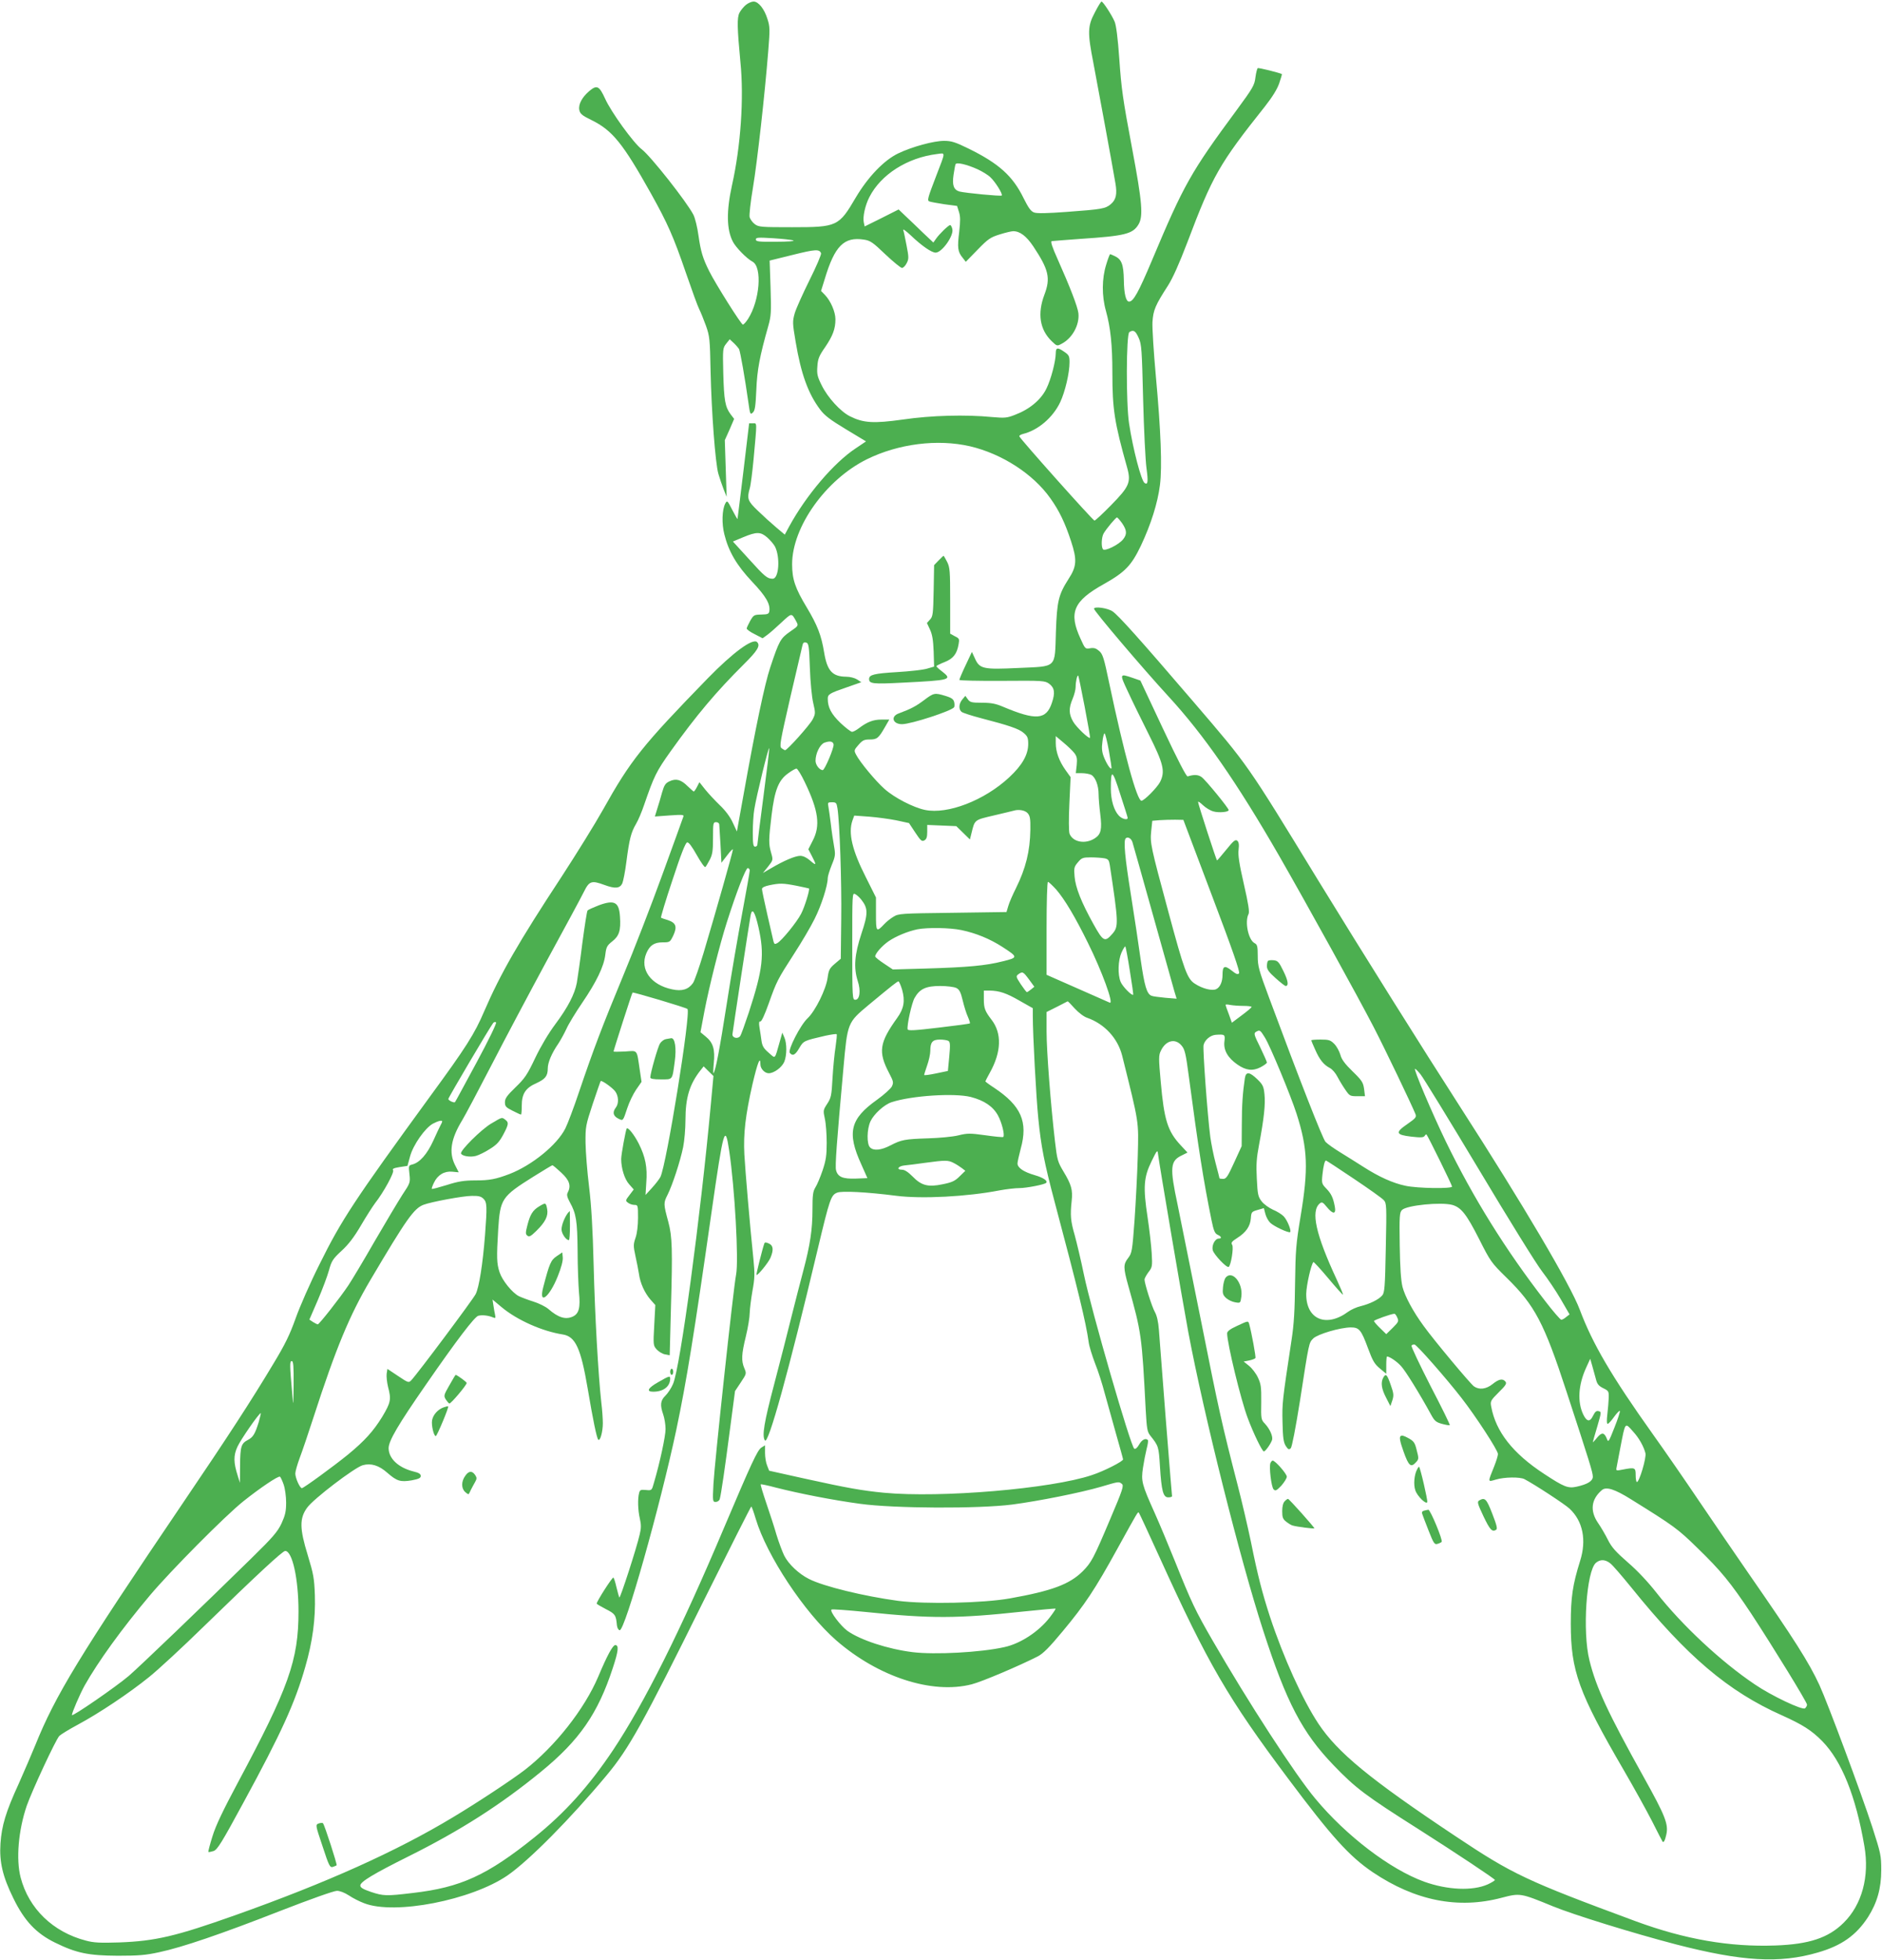 <?xml version="1.0" standalone="no"?>
<!DOCTYPE svg PUBLIC "-//W3C//DTD SVG 20010904//EN"
 "http://www.w3.org/TR/2001/REC-SVG-20010904/DTD/svg10.dtd">
<svg version="1.0" xmlns="http://www.w3.org/2000/svg"
 width="1230pt" height="1280pt" viewBox="0 0 1230 1280"
 preserveAspectRatio="xMidYMid meet">
<g transform="translate(0,1280) scale(0.1,-0.1)"
fill="#4caf50" stroke="none">
<path d="M4876 12769 c-14 -11 -34 -35 -43 -52 -17 -33 -15 -99 6 -322 24
-237 2 -551 -55 -805 -37 -168 -36 -289 6 -369 19 -37 90 -110 128 -130 65
-35 48 -254 -29 -374 -13 -20 -28 -37 -34 -37 -11 0 -178 265 -220 349 -42 84
-55 128 -70 232 -7 53 -22 114 -33 136 -44 85 -279 383 -338 428 -53 40 -200
243 -239 330 -39 85 -54 92 -104 50 -47 -40 -72 -87 -65 -123 5 -25 17 -36 81
-67 136 -67 205 -153 388 -480 108 -194 146 -279 227 -515 39 -113 78 -221 88
-240 10 -19 29 -68 44 -108 24 -68 26 -87 30 -295 6 -268 31 -603 51 -672 8
-27 23 -72 34 -100 l20 -50 -6 185 -6 185 31 69 30 70 -23 30 c-36 49 -43 90
-48 267 -4 161 -3 166 19 194 l23 29 26 -24 c15 -14 30 -32 35 -40 8 -15 39
-192 61 -348 11 -78 12 -82 29 -67 14 13 18 39 23 148 5 130 22 220 78 417 19
68 20 91 15 251 l-6 177 150 37 c149 37 175 39 186 11 3 -8 -31 -87 -75 -175
-44 -89 -88 -186 -97 -217 -15 -54 -15 -63 6 -187 35 -208 81 -337 160 -442
29 -39 66 -67 169 -129 l131 -79 -67 -45 c-144 -95 -325 -308 -436 -512 l-28
-52 -57 48 c-31 26 -85 75 -119 108 -67 64 -72 79 -53 146 6 19 17 105 25 190
23 254 24 235 -5 235 l-24 0 -37 -310 c-21 -170 -38 -312 -39 -315 0 -3 -16
24 -34 59 -32 63 -34 64 -46 42 -21 -40 -24 -131 -6 -201 28 -113 81 -203 182
-310 90 -95 119 -145 112 -192 -3 -18 -10 -21 -53 -22 -47 -1 -50 -3 -72 -41
-12 -22 -23 -45 -23 -50 0 -6 23 -23 52 -37 l52 -27 29 21 c17 12 59 49 94 82
69 64 66 64 98 5 14 -26 13 -27 -42 -65 -62 -43 -71 -59 -129 -233 -36 -107
-97 -397 -175 -834 l-43 -238 -27 58 c-16 36 -48 79 -84 113 -31 30 -75 77
-96 103 l-38 48 -16 -31 c-8 -16 -18 -30 -21 -30 -2 0 -20 16 -40 35 -43 43
-76 52 -118 32 -27 -12 -35 -25 -49 -73 -9 -33 -23 -81 -32 -108 l-15 -49 96
7 c90 6 96 5 89 -11 -3 -10 -65 -180 -137 -378 -72 -198 -187 -495 -256 -660
-136 -328 -192 -475 -287 -755 -34 -102 -75 -210 -90 -240 -54 -108 -218 -241
-365 -298 -90 -34 -130 -42 -225 -42 -71 0 -110 -6 -185 -30 -52 -16 -96 -28
-98 -25 -2 2 4 20 14 40 24 51 68 77 120 72 l42 -4 -24 47 c-42 83 -27 172 46
292 18 29 105 193 193 363 88 171 253 481 366 690 114 209 221 407 237 440 35
71 50 76 134 45 70 -26 101 -23 117 10 6 14 19 78 27 143 19 146 30 190 63
246 14 23 38 80 53 125 65 188 79 217 173 349 168 235 297 388 477 567 91 90
111 123 88 146 -28 28 -159 -69 -323 -237 -428 -440 -502 -532 -685 -859 -51
-91 -172 -286 -269 -435 -284 -432 -400 -634 -506 -879 -64 -150 -118 -235
-357 -561 -492 -675 -576 -802 -719 -1091 -61 -121 -131 -281 -157 -355 -38
-106 -68 -169 -147 -299 -140 -234 -300 -480 -585 -900 -687 -1014 -838 -1263
-970 -1590 -21 -52 -70 -165 -108 -251 -84 -183 -111 -273 -119 -390 -8 -120
14 -215 84 -357 72 -148 149 -230 274 -291 139 -68 217 -84 409 -85 136 0 184
4 270 23 151 32 406 119 792 270 193 75 350 131 370 131 20 0 50 -12 78 -30
25 -17 70 -40 100 -51 200 -78 700 20 936 181 142 98 414 373 649 655 146 175
236 337 633 1138 169 339 309 617 312 617 3 0 16 -36 29 -80 72 -241 319 -613
526 -794 275 -239 627 -354 886 -287 67 17 311 121 431 182 35 18 76 59 163
164 145 174 211 273 358 540 137 248 133 241 140 235 3 -3 64 -135 137 -295
314 -691 447 -920 838 -1441 286 -382 400 -508 553 -612 278 -187 559 -243
844 -167 120 31 122 31 334 -56 134 -55 525 -176 805 -249 430 -111 676 -126
926 -53 156 45 251 112 329 232 59 93 86 187 86 306 0 95 -3 109 -58 280 -73
224 -291 809 -346 929 -69 149 -164 298 -461 726 -86 124 -232 338 -325 475
-93 138 -228 333 -301 435 -273 383 -396 594 -479 815 -60 161 -370 686 -785
1330 -241 374 -639 1009 -925 1475 -472 772 -453 744 -814 1165 -361 421 -492
566 -530 592 -32 22 -121 34 -121 17 0 -15 317 -388 488 -574 229 -249 446
-561 722 -1040 177 -308 514 -918 617 -1117 81 -157 247 -504 274 -570 7 -20
1 -27 -52 -64 -82 -56 -78 -71 25 -83 62 -7 80 -6 87 5 4 7 10 11 12 9 10 -11
167 -330 167 -340 0 -15 -225 -12 -304 5 -82 17 -173 58 -276 124 -41 26 -109
69 -150 94 -41 25 -85 56 -97 69 -19 21 -168 401 -369 942 -67 180 -74 205
-74 272 0 64 -3 75 -21 84 -41 22 -65 141 -39 190 7 13 -1 67 -31 197 -30 131
-39 190 -34 224 4 34 1 50 -9 58 -12 10 -25 -1 -71 -58 -32 -39 -59 -71 -61
-71 -4 0 -124 369 -124 382 0 6 14 -4 32 -21 18 -17 49 -36 69 -41 36 -10 99
-4 99 9 0 13 -150 196 -176 215 -23 17 -50 18 -92 5 -8 -3 -64 105 -161 311
l-148 315 -49 17 c-88 30 -88 29 -33 -88 27 -59 88 -183 135 -277 99 -197 110
-245 76 -314 -19 -37 -104 -123 -122 -123 -29 0 -113 306 -211 770 -34 163
-42 188 -65 208 -21 18 -34 22 -59 18 -31 -6 -33 -5 -63 62 -79 171 -47 246
152 357 139 78 180 121 242 250 67 142 110 280 125 397 15 121 6 353 -27 713
-14 154 -24 312 -22 351 5 79 19 111 101 238 32 50 73 142 127 283 165 436
208 512 508 889 47 60 79 111 92 149 11 32 19 59 18 61 -9 7 -152 43 -158 39
-4 -3 -11 -30 -15 -60 -6 -51 -16 -69 -122 -213 -300 -406 -346 -487 -554
-982 -89 -211 -122 -270 -150 -270 -20 0 -33 51 -34 140 -2 105 -15 137 -61
158 -14 7 -27 12 -29 12 -2 0 -14 -30 -25 -67 -29 -92 -30 -205 -2 -304 30
-109 42 -221 42 -404 0 -237 13 -323 97 -621 26 -94 13 -123 -106 -244 -54
-55 -102 -100 -108 -100 -10 0 -485 532 -491 550 -2 5 9 12 25 16 97 24 194
106 242 207 32 68 61 191 61 261 0 41 -4 48 -37 70 -42 29 -53 26 -53 -12 -1
-54 -31 -169 -61 -230 -36 -74 -111 -136 -207 -172 -51 -20 -66 -21 -147 -14
-174 17 -398 11 -583 -16 -193 -27 -259 -23 -347 21 -62 31 -146 123 -185 203
-28 56 -32 73 -28 123 3 49 11 69 51 126 50 74 67 119 67 182 0 48 -31 119
-67 157 l-27 28 24 77 c65 217 126 278 256 258 41 -6 58 -17 140 -96 52 -49
101 -89 109 -89 8 0 22 14 30 30 15 28 15 39 0 116 -9 46 -18 92 -22 102 -3 9
18 -6 48 -34 72 -69 137 -114 164 -114 41 0 120 111 109 154 -3 14 -10 26 -14
26 -11 0 -72 -59 -93 -90 l-17 -24 -68 64 c-37 36 -88 85 -113 108 l-46 44
-111 -56 -111 -55 -6 28 c-7 35 9 110 37 164 75 147 247 257 442 281 57 7 57
20 -4 -139 -58 -151 -62 -165 -45 -171 8 -3 51 -11 97 -18 l83 -11 12 -38 c10
-30 10 -59 2 -131 -13 -103 -10 -130 22 -169 l21 -27 77 79 c69 71 84 81 145
100 38 12 77 21 88 21 44 0 86 -32 131 -99 101 -152 114 -207 73 -315 -47
-124 -31 -229 48 -305 33 -32 35 -32 63 -17 71 36 119 124 111 200 -5 43 -55
172 -137 356 -33 73 -46 112 -38 115 7 1 93 8 191 15 287 19 339 32 376 93 33
53 25 146 -41 497 -61 324 -70 388 -84 588 -9 129 -20 216 -30 240 -17 41 -76
132 -86 132 -4 0 -24 -33 -44 -72 -47 -88 -48 -131 -10 -325 26 -135 130 -700
145 -791 12 -70 4 -107 -31 -136 -35 -29 -56 -33 -288 -50 -122 -9 -193 -11
-212 -4 -21 7 -37 29 -69 93 -71 146 -163 228 -361 325 -86 42 -111 50 -159
50 -68 0 -208 -38 -300 -82 -92 -44 -197 -153 -277 -288 -111 -189 -121 -194
-416 -194 -202 0 -219 1 -244 20 -15 11 -30 32 -34 46 -3 14 6 99 22 193 28
168 77 605 100 893 11 138 11 158 -5 207 -20 66 -59 115 -91 115 -12 0 -34 -9
-49 -21z m1514 -1075 c30 -14 68 -37 83 -52 33 -31 82 -110 74 -119 -7 -6
-235 16 -276 26 -38 11 -49 41 -39 109 5 31 10 62 13 69 5 15 72 0 145 -33z
m-1205 -465 c12 -4 -36 -8 -112 -8 -114 -1 -133 1 -133 15 0 13 14 14 113 8
61 -4 121 -10 132 -15z m2257 -636 c19 -42 21 -75 29 -402 5 -196 15 -398 22
-449 12 -88 9 -111 -12 -97 -22 13 -77 224 -102 390 -20 130 -19 583 2 596 27
17 40 9 61 -38z m-1102 -708 c208 -49 412 -180 525 -340 58 -81 96 -161 135
-280 40 -121 37 -165 -16 -246 -66 -104 -76 -144 -83 -346 -8 -242 11 -224
-247 -236 -230 -11 -252 -6 -283 64 l-19 41 -41 -87 c-23 -48 -41 -91 -41 -96
0 -4 126 -7 279 -6 270 2 280 1 308 -19 35 -26 40 -59 18 -124 -37 -112 -104
-117 -320 -26 -47 20 -77 26 -137 26 -68 0 -79 3 -93 23 l-16 22 -20 -24 c-23
-28 -25 -64 -4 -81 8 -6 65 -25 127 -41 181 -47 247 -69 278 -96 25 -21 30
-32 30 -72 0 -70 -39 -139 -124 -218 -162 -151 -403 -244 -551 -213 -76 16
-199 79 -264 137 -57 50 -161 175 -186 224 -14 27 -14 30 16 64 26 30 37 35
73 35 48 0 58 8 101 83 l27 47 -52 0 c-52 0 -92 -15 -146 -56 -17 -13 -37 -24
-45 -24 -8 0 -42 26 -76 58 -60 58 -83 101 -83 158 0 29 11 36 122 74 l97 34
-27 18 c-16 10 -46 18 -72 18 -90 1 -124 38 -144 160 -18 110 -44 177 -113
292 -76 126 -96 184 -96 283 0 243 220 552 488 685 207 102 462 134 675 85z
m994 -503 c31 -46 33 -71 6 -105 -28 -35 -121 -81 -132 -64 -12 18 -9 79 5
103 18 31 79 104 87 104 4 0 19 -17 34 -38z m-2319 -93 c20 -18 42 -44 50 -59
35 -69 26 -210 -15 -210 -35 0 -51 13 -155 128 l-105 115 67 28 c89 37 114 36
158 -2z m278 -852 c3 -91 13 -192 22 -229 15 -65 15 -70 -4 -107 -19 -37 -166
-201 -180 -201 -3 0 -13 6 -23 13 -15 12 -10 39 57 332 41 176 77 330 80 342
3 15 11 20 23 16 17 -4 20 -20 25 -166z m1796 -253 c21 -110 37 -201 35 -203
-7 -9 -89 69 -110 105 -29 50 -30 88 -4 149 11 26 20 61 20 78 0 35 10 80 17
74 2 -2 21 -94 42 -203z m158 -286 c11 -62 19 -115 17 -117 -7 -8 -33 32 -50
76 -12 31 -15 57 -9 98 3 30 10 55 14 55 4 0 17 -51 28 -112z m-226 -16 c17
-22 20 -36 16 -79 l-6 -53 40 0 c22 0 49 -5 61 -11 27 -15 48 -69 48 -126 0
-25 5 -85 11 -132 12 -97 5 -130 -35 -156 -62 -41 -145 -26 -166 30 -5 14 -6
95 -1 196 l8 173 -33 46 c-42 59 -64 119 -64 177 l0 45 50 -42 c28 -23 60 -54
71 -68z m-1573 56 c4 -21 -58 -168 -71 -168 -21 0 -47 34 -47 61 0 48 29 107
58 118 36 13 56 9 60 -11z m-458 -337 c-22 -166 -40 -309 -40 -317 0 -8 -7
-14 -15 -14 -12 0 -15 17 -15 93 0 50 4 119 10 152 13 83 93 410 97 398 2 -5
-15 -146 -37 -312z m269 92 c91 -188 104 -287 52 -385 l-28 -55 23 -44 c32
-61 30 -66 -11 -30 -23 20 -46 31 -65 31 -32 0 -106 -31 -189 -80 l-55 -32 34
42 c33 42 33 43 20 89 -17 58 -17 85 3 249 20 162 45 226 108 271 23 17 48 31
54 31 7 0 31 -39 54 -87z m2111 -235 c0 -17 -38 -7 -58 15 -32 34 -52 102 -52
176 0 131 10 126 61 -35 27 -82 49 -152 49 -156z m-1897 65 c15 -94 28 -482
25 -722 l-3 -263 -39 -33 c-34 -29 -40 -40 -47 -91 -10 -75 -80 -217 -131
-265 -47 -44 -131 -208 -116 -226 18 -23 36 -14 62 32 28 47 28 47 170 80 38
8 71 13 74 10 3 -2 -1 -40 -7 -82 -7 -43 -16 -135 -20 -205 -6 -115 -10 -130
-35 -168 -26 -40 -27 -43 -15 -98 7 -31 12 -102 12 -157 0 -82 -5 -114 -27
-180 -15 -44 -36 -94 -47 -111 -16 -26 -19 -50 -19 -145 0 -128 -15 -230 -60
-399 -17 -63 -51 -196 -76 -295 -24 -99 -76 -299 -114 -445 -66 -250 -81 -338
-61 -368 21 -34 154 444 345 1248 79 331 87 354 127 370 29 13 197 4 384 -20
169 -22 467 -6 678 35 43 8 102 15 131 15 43 0 163 23 173 34 13 13 -18 34
-73 50 -73 21 -114 48 -114 77 0 10 10 54 21 96 49 176 3 281 -175 399 -31 20
-56 39 -56 41 0 2 13 27 29 56 76 136 80 258 11 347 -43 56 -50 75 -50 134 l0
56 38 0 c63 -1 109 -16 197 -67 l85 -48 0 -51 c0 -122 22 -532 36 -669 18
-183 39 -290 108 -550 149 -559 204 -785 221 -910 3 -27 23 -90 42 -140 20
-49 48 -137 63 -195 16 -58 49 -177 74 -265 25 -88 46 -163 46 -167 0 -13
-125 -77 -205 -103 -265 -89 -987 -150 -1357 -115 -144 14 -240 31 -517 92
l-234 52 -13 33 c-8 18 -14 55 -14 83 l0 50 -24 -15 c-26 -17 -65 -102 -245
-526 -281 -666 -520 -1143 -723 -1448 -157 -235 -316 -412 -513 -570 -311
-250 -484 -329 -797 -365 -174 -21 -192 -20 -274 7 -52 18 -69 28 -69 42 0 24
86 76 315 190 341 170 602 337 866 553 251 205 372 380 469 677 37 112 41 150
16 150 -16 0 -53 -68 -111 -206 -90 -212 -283 -457 -481 -610 -85 -65 -309
-213 -466 -307 -371 -224 -828 -429 -1425 -641 -389 -138 -521 -169 -758 -178
-127 -4 -167 -2 -219 12 -215 56 -373 209 -426 412 -31 119 -15 308 40 469 34
97 190 433 213 456 9 9 64 43 122 74 139 75 330 202 464 310 61 49 220 196
355 328 352 342 518 496 535 496 47 0 87 -183 87 -395 0 -319 -63 -496 -400
-1125 -92 -172 -141 -274 -162 -343 -17 -54 -29 -100 -27 -103 3 -2 18 1 34 6
25 9 53 54 196 318 245 450 336 649 403 884 48 165 68 315 63 468 -4 112 -9
139 -47 264 -53 172 -54 239 -4 308 40 57 312 264 364 278 54 15 106 -1 161
-50 62 -54 85 -61 158 -49 47 9 60 15 60 29 0 13 -13 21 -47 29 -100 25 -163
85 -163 153 1 48 61 151 243 413 202 292 319 445 343 451 26 7 67 2 97 -11 15
-6 17 -4 13 16 -3 13 -8 41 -11 62 l-6 39 61 -51 c100 -83 263 -156 398 -177
83 -13 118 -89 163 -353 35 -208 59 -323 69 -334 12 -13 30 51 30 107 0 28 -4
89 -10 136 -20 181 -42 570 -50 895 -6 239 -15 392 -30 515 -12 96 -22 225
-23 285 -1 106 1 115 47 255 27 80 50 147 52 149 6 7 74 -41 94 -66 23 -30 26
-80 5 -107 -23 -30 -18 -54 14 -71 34 -17 32 -20 61 68 12 37 38 91 57 119
l36 52 -12 80 c-20 135 -11 124 -97 118 -41 -2 -74 -2 -74 0 0 8 120 381 124
385 4 5 349 -98 359 -107 24 -22 -137 -1020 -177 -1098 -8 -15 -33 -47 -56
-72 l-41 -45 5 81 c8 100 -6 168 -49 254 -30 59 -70 109 -79 99 -6 -8 -36
-169 -36 -199 0 -61 22 -132 52 -165 l30 -34 -28 -37 c-27 -35 -27 -37 -9 -50
10 -8 29 -14 42 -14 22 0 23 -3 23 -83 0 -51 -6 -102 -16 -131 -15 -44 -15
-54 -1 -119 9 -40 19 -92 23 -117 8 -60 37 -124 75 -168 l32 -36 -7 -131 c-7
-129 -7 -133 16 -159 13 -14 37 -29 54 -32 l31 -6 8 304 c11 385 9 471 -17
567 -32 118 -32 124 -5 177 32 64 83 219 102 312 8 40 15 119 15 176 0 147 27
235 99 326 l20 25 32 -32 32 -31 -17 -184 c-68 -739 -200 -1719 -247 -1827
-11 -27 -34 -61 -50 -77 -33 -32 -36 -61 -14 -124 8 -23 15 -66 15 -94 0 -46
-37 -219 -76 -351 -14 -50 -14 -51 -53 -47 -33 3 -39 1 -44 -20 -10 -37 -8
-112 5 -167 9 -39 9 -63 -1 -103 -19 -86 -128 -421 -133 -412 -3 5 -11 35 -19
67 -7 32 -16 60 -20 63 -7 4 -109 -155 -109 -170 0 -3 27 -19 60 -36 61 -31
66 -39 72 -105 2 -17 9 -31 18 -33 34 -6 265 813 370 1308 68 323 116 622 230
1419 79 551 89 586 116 404 36 -240 63 -716 45 -808 -18 -91 -141 -1234 -148
-1367 -6 -115 -5 -118 15 -118 11 0 23 8 26 18 9 31 34 202 67 456 l33 250 38
57 c37 56 38 57 23 92 -21 50 -19 90 10 209 14 57 25 126 25 153 1 28 9 92 18
144 15 82 16 109 6 210 -22 209 -53 574 -59 681 -7 135 7 255 53 458 34 144
52 189 52 129 0 -27 28 -57 54 -57 35 0 86 38 102 75 17 42 18 120 0 160 l-13
30 -17 -60 c-34 -119 -26 -111 -72 -71 -33 28 -42 44 -47 78 -3 24 -9 62 -13
86 -5 31 -3 42 5 40 8 -2 29 44 55 117 52 146 57 156 166 325 48 74 109 177
134 228 44 87 86 218 86 267 0 12 12 50 26 85 24 58 25 68 15 124 -6 34 -16
99 -21 146 -6 47 -13 97 -16 113 -5 25 -3 27 24 27 26 0 30 -4 35 -37z m1243
-34 c16 -18 19 -36 18 -108 -2 -140 -30 -253 -94 -382 -21 -42 -44 -94 -50
-116 l-12 -40 -353 -5 c-337 -4 -353 -5 -386 -26 -19 -11 -46 -33 -59 -47 -53
-56 -55 -53 -55 65 l0 108 -67 134 c-89 175 -115 287 -87 368 l12 33 96 -7
c53 -4 133 -15 179 -24 l83 -18 41 -62 c35 -53 43 -60 59 -51 14 7 19 21 19
56 l0 45 95 -4 95 -4 44 -43 45 -44 11 44 c21 86 18 83 146 113 66 16 124 29
129 31 32 10 74 3 91 -16z m1205 -539 c135 -356 184 -498 177 -507 -8 -10 -19
-6 -50 19 -45 35 -58 29 -58 -29 0 -44 -15 -80 -40 -93 -26 -14 -91 2 -141 35
-50 32 -70 88 -172 466 -118 436 -121 452 -113 532 l7 66 47 4 c26 2 72 3 102
3 l54 -1 187 -495z m-3220 463 c1 -10 4 -70 8 -133 l6 -115 38 49 c20 27 37
44 37 37 0 -13 -112 -409 -192 -676 -28 -93 -59 -182 -69 -196 -30 -42 -72
-55 -136 -41 -140 29 -213 131 -169 235 22 52 51 72 107 72 47 0 48 1 70 46
26 57 17 82 -38 100 -21 6 -40 13 -43 15 -3 1 30 112 75 246 55 168 85 244 96
246 10 2 31 -26 63 -83 27 -48 52 -83 56 -78 5 4 17 26 29 48 17 33 21 57 21
142 0 96 1 103 20 103 12 0 21 -7 21 -17z m2700 -113 c4 -14 65 -227 134 -475
69 -247 133 -472 140 -499 l15 -49 -74 6 c-40 4 -81 9 -90 13 -31 12 -46 63
-71 236 -13 95 -42 287 -64 425 -39 242 -49 351 -34 367 13 13 36 1 44 -24z
m-183 -106 c25 -5 30 -12 35 -43 57 -376 58 -402 19 -448 -51 -59 -61 -55
-126 62 -79 142 -117 238 -123 310 -5 55 -3 64 22 93 24 29 32 32 85 32 31 0
71 -3 88 -6z m-2318 -80 c0 -8 -22 -133 -49 -277 -27 -144 -73 -410 -101 -592
-47 -301 -74 -442 -87 -455 -2 -3 -2 27 2 66 9 89 -4 134 -52 173 l-35 29 26
138 c31 161 100 435 146 579 64 201 124 355 137 355 7 0 13 -7 13 -16z m2003
-124 c55 -64 123 -177 208 -350 91 -183 170 -400 142 -389 -5 2 -100 44 -211
93 l-202 89 0 304 c0 178 4 303 9 303 5 0 29 -23 54 -50z m-1699 25 c44 -9 81
-17 83 -18 7 -7 -28 -121 -51 -165 -28 -55 -127 -176 -156 -192 -16 -9 -20 -7
-25 12 -3 13 -21 91 -40 174 -19 84 -35 158 -35 167 0 10 16 18 48 25 68 14
88 14 176 -3z m425 -91 c45 -57 45 -91 1 -222 -45 -136 -52 -222 -24 -310 21
-63 13 -122 -16 -122 -19 0 -20 9 -20 350 0 343 0 350 19 340 11 -5 29 -22 40
-36z m-672 -180 c40 -178 30 -272 -63 -557 -26 -78 -51 -148 -57 -155 -16 -20
-52 -11 -50 13 4 36 113 749 119 778 10 50 28 22 51 -79z m1327 -19 c95 -20
185 -57 266 -109 105 -68 105 -70 3 -95 -109 -28 -229 -39 -503 -47 l-215 -6
-57 38 c-32 21 -58 42 -58 47 0 19 44 69 87 99 50 34 126 65 188 78 67 13 212
11 289 -5z m1100 -265 c14 -85 24 -156 22 -157 -8 -9 -70 54 -82 84 -20 48
-17 140 6 192 11 24 22 42 25 39 2 -2 16 -73 29 -158z m-659 -57 l35 -48 -21
-17 c-12 -10 -24 -18 -28 -18 -3 0 -21 24 -40 52 -32 49 -32 52 -15 65 27 19
31 17 69 -34z m-829 -68 c20 -72 12 -122 -32 -183 -117 -163 -126 -222 -53
-361 28 -54 30 -61 18 -87 -8 -15 -51 -54 -97 -87 -176 -125 -198 -214 -103
-422 l40 -90 -76 -3 c-85 -3 -118 11 -129 55 -7 26 4 179 48 663 27 302 26
300 166 417 152 126 186 153 194 153 4 0 15 -25 24 -55z m354 12 c20 -10 29
-27 42 -82 9 -38 24 -86 34 -107 9 -21 15 -40 13 -42 -2 -3 -94 -15 -204 -28
-158 -19 -201 -21 -203 -11 -6 24 27 175 46 206 33 58 74 77 166 77 45 0 92
-6 106 -13z m775 -135 c25 -27 59 -53 81 -60 113 -40 199 -133 228 -247 112
-450 108 -423 102 -655 -3 -113 -13 -301 -21 -419 -15 -203 -17 -215 -42 -248
-32 -41 -32 -63 1 -181 86 -305 89 -325 114 -814 7 -121 10 -140 30 -165 54
-68 55 -71 63 -201 10 -160 21 -202 54 -202 14 0 25 3 25 8 0 4 -5 57 -10 117
-8 91 -52 650 -76 970 -4 52 -13 92 -26 115 -19 33 -68 187 -68 213 0 7 12 29
26 48 25 32 26 39 21 124 -3 50 -15 155 -27 235 -30 197 -25 261 26 365 35 72
39 77 42 50 6 -56 163 -978 198 -1165 103 -546 339 -1487 490 -1951 152 -469
255 -666 459 -878 144 -150 209 -199 560 -421 245 -156 495 -322 495 -329 0
-4 -21 -17 -47 -29 -99 -44 -263 -37 -416 18 -222 81 -507 298 -709 540 -133
158 -442 635 -673 1035 -114 197 -139 251 -245 515 -43 107 -103 250 -133 317
-85 189 -90 209 -77 296 6 40 17 96 24 124 8 29 11 54 8 57 -14 15 -39 3 -57
-29 -12 -21 -24 -32 -32 -27 -23 14 -280 901 -329 1137 -19 93 -47 209 -60
257 -27 93 -30 130 -20 224 8 72 -2 107 -54 193 -37 62 -41 75 -55 196 -28
240 -55 589 -55 717 l0 128 68 34 c37 19 69 35 70 36 2 0 23 -21 47 -48z
m1101 18 c30 0 54 -3 54 -7 -1 -5 -30 -29 -65 -55 l-64 -48 -20 56 c-12 30
-21 57 -21 61 0 3 14 3 31 -1 17 -3 56 -6 85 -6z m-5012 -371 c-76 -140 -138
-256 -140 -257 -5 -8 -44 10 -44 20 0 9 270 466 293 496 6 7 14 9 19 4 5 -5
-48 -115 -128 -263z m5153 164 c35 -56 170 -382 207 -498 73 -228 78 -359 26
-670 -30 -181 -33 -222 -36 -435 -2 -178 -7 -269 -23 -372 -61 -403 -62 -413
-59 -538 2 -102 7 -131 21 -154 16 -24 21 -26 33 -15 8 9 31 128 60 309 60
389 58 378 87 408 29 28 174 71 245 72 55 0 68 -15 113 -137 30 -81 42 -102
77 -131 l42 -35 0 57 c0 31 2 56 5 56 16 0 64 -32 91 -62 29 -30 125 -186 196
-316 23 -42 32 -51 72 -62 26 -7 49 -11 51 -8 3 2 -54 118 -126 256 -71 139
-127 257 -124 263 4 5 13 9 20 7 16 -3 209 -223 306 -348 93 -119 239 -343
239 -367 0 -11 -11 -46 -24 -79 -44 -109 -44 -104 10 -88 57 17 157 18 187 3
67 -35 267 -166 295 -193 87 -81 112 -205 69 -341 -49 -156 -61 -239 -61 -410
0 -309 51 -450 348 -960 64 -110 146 -258 183 -330 36 -71 67 -132 69 -134 7
-8 16 8 24 45 16 68 -6 123 -147 376 -234 420 -311 585 -355 763 -47 187 -20
586 43 638 28 23 60 22 93 -4 15 -11 76 -82 137 -157 363 -450 633 -679 983
-835 138 -62 196 -99 266 -170 127 -130 219 -359 275 -686 34 -198 -16 -382
-136 -500 -100 -99 -226 -140 -445 -148 -300 -11 -592 40 -913 158 -717 265
-805 307 -1176 554 -562 374 -772 547 -898 736 -104 157 -228 430 -317 699
-50 154 -80 268 -125 492 -20 95 -58 259 -85 363 -104 402 -125 497 -240 1075
-66 327 -135 670 -154 763 -52 243 -48 285 29 321 l36 18 -44 47 c-86 92 -109
166 -131 416 -14 153 -14 172 1 202 32 68 94 83 135 34 21 -24 28 -52 47 -197
63 -474 96 -684 149 -944 14 -69 22 -87 40 -95 25 -11 29 -25 7 -25 -24 0 -47
-44 -39 -76 8 -29 91 -117 104 -109 15 9 34 127 23 144 -9 14 -3 22 33 45 57
36 85 76 89 129 3 40 5 43 44 54 l41 12 10 -38 c5 -20 20 -47 32 -58 24 -23
116 -66 129 -61 12 5 -17 78 -41 103 -12 13 -44 33 -71 44 -26 12 -60 36 -74
55 -23 30 -26 45 -31 147 -5 92 -2 135 15 224 32 169 42 264 35 328 -5 51 -11
63 -47 98 -51 49 -74 51 -81 7 -14 -93 -20 -176 -20 -303 l-1 -141 -49 -107
c-42 -92 -52 -107 -72 -107 -13 0 -24 2 -24 4 0 2 -11 46 -25 98 -14 52 -29
129 -35 172 -19 148 -50 576 -44 600 8 34 44 64 79 67 61 4 63 3 57 -46 -6
-55 23 -105 85 -148 56 -39 100 -44 151 -18 23 12 42 26 42 31 0 5 -20 50 -44
100 -40 80 -43 91 -28 100 26 15 28 13 59 -37z m-2068 -22 c11 -7 12 -27 5
-102 l-9 -94 -77 -16 c-43 -9 -78 -14 -78 -10 0 4 9 32 20 64 11 31 20 73 20
92 0 58 14 75 63 75 23 0 48 -4 56 -9z m3085 -218 c16 -19 188 -299 381 -621
193 -323 379 -623 414 -667 34 -44 89 -125 121 -180 l58 -100 -22 -17 c-11
-10 -26 -18 -32 -18 -6 0 -54 55 -106 123 -258 333 -469 672 -649 1042 -90
186 -213 476 -201 474 4 0 20 -16 36 -36z m-2939 -148 c88 -23 145 -62 177
-120 26 -47 46 -130 35 -141 -2 -3 -55 2 -117 11 -101 14 -117 14 -178 -1 -37
-9 -125 -17 -196 -19 -153 -5 -174 -9 -246 -46 -61 -32 -111 -37 -134 -13 -22
22 -21 118 3 170 22 47 89 109 138 125 131 43 411 61 518 34z m-3455 -160 c0
-3 -4 -13 -10 -23 -5 -9 -27 -55 -48 -102 -40 -88 -89 -144 -138 -156 -24 -6
-24 -9 -18 -63 6 -55 5 -58 -47 -136 -28 -44 -110 -181 -182 -305 -71 -124
-148 -252 -170 -285 -54 -81 -190 -254 -200 -255 -4 0 -18 7 -31 15 l-24 16
55 127 c30 70 63 158 73 195 17 62 26 75 82 127 45 41 82 89 127 166 35 60 77
125 92 145 56 71 128 203 118 216 -7 8 4 14 42 20 l52 8 17 62 c20 75 99 187
150 214 34 18 60 24 60 14z m3343 -271 c18 -9 42 -25 54 -34 l22 -17 -38 -37
c-30 -30 -50 -39 -110 -51 -95 -20 -139 -9 -197 51 -30 30 -52 44 -69 44 -40
0 -25 24 17 28 20 2 80 9 134 17 134 18 150 18 187 -1z m2615 -103 c97 -65
186 -128 196 -140 18 -20 19 -35 13 -312 -5 -262 -8 -293 -24 -311 -24 -27
-80 -54 -139 -69 -27 -6 -64 -23 -82 -36 -144 -107 -277 -51 -275 117 1 55 32
192 47 207 2 2 46 -45 97 -106 51 -61 94 -109 96 -107 2 2 -16 45 -40 97 -138
296 -172 449 -111 499 13 11 20 8 45 -23 41 -50 62 -49 53 1 -11 59 -23 85
-56 119 -29 30 -31 35 -25 91 6 57 15 92 23 92 3 0 84 -53 182 -119z m-5180
40 c54 -50 66 -86 42 -131 -7 -13 -4 -29 14 -62 42 -75 49 -122 51 -318 0
-102 5 -224 9 -272 10 -99 0 -138 -40 -157 -48 -22 -96 -7 -161 50 -18 15 -62
37 -98 48 -35 11 -77 27 -94 35 -44 23 -108 102 -126 156 -19 58 -20 94 -9
280 13 200 22 214 229 344 66 41 122 75 125 75 3 1 29 -21 58 -48z m-508 -171
c23 -23 24 -49 10 -236 -15 -192 -39 -342 -61 -386 -18 -36 -380 -520 -420
-562 -18 -19 -19 -19 -88 27 l-69 46 -5 -32 c-2 -18 2 -56 9 -85 22 -83 18
-102 -38 -196 -58 -94 -115 -157 -223 -246 -96 -78 -291 -220 -302 -220 -13 0
-43 66 -43 96 0 13 13 59 29 102 16 42 56 160 89 262 148 457 237 670 373 900
235 397 284 467 347 491 50 19 259 58 315 58 44 1 61 -3 77 -19z m6332 -40
c58 -17 92 -60 175 -223 74 -147 80 -155 179 -252 185 -181 245 -294 393 -747
150 -458 171 -525 171 -553 0 -28 -33 -49 -104 -65 -58 -13 -83 -3 -214 83
-205 134 -316 276 -346 439 -7 36 -4 41 49 94 46 45 54 58 44 70 -18 22 -43
17 -84 -16 -42 -34 -88 -39 -122 -15 -23 16 -263 303 -329 395 -69 94 -122
193 -138 255 -10 41 -16 127 -18 272 -3 192 -1 214 15 230 31 31 255 53 329
33z m-360 -736 c11 -23 8 -29 -30 -67 l-42 -41 -40 39 c-22 21 -40 42 -40 47
0 6 110 46 133 47 4 1 13 -10 19 -25z m1298 -401 c8 -33 18 -45 48 -60 35 -17
37 -20 36 -63 -1 -25 -5 -73 -9 -107 -5 -39 -4 -63 2 -63 5 0 25 21 43 47 19
26 35 42 37 37 2 -5 -14 -54 -36 -109 -37 -94 -40 -98 -49 -73 -17 43 -33 45
-64 8 -15 -19 -28 -32 -28 -30 0 3 13 49 29 102 27 93 28 97 9 101 -14 4 -23
-3 -36 -29 -20 -43 -41 -41 -64 6 -40 83 -33 194 18 306 l27 59 13 -45 c7 -25
18 -64 24 -87z m-8511 -35 c-2 -147 -2 -150 -9 -63 -17 192 -17 215 -3 215 10
0 13 -33 12 -152z m-228 -246 c-24 -78 -37 -99 -71 -117 -44 -23 -50 -43 -51
-167 l-1 -113 -14 45 c-28 87 -29 133 -2 191 22 48 141 219 152 219 2 0 -4
-26 -13 -58z m8982 -62 c39 -42 70 -98 81 -142 7 -29 -40 -188 -56 -188 -4 0
-8 20 -8 45 0 50 -4 52 -87 36 -40 -8 -42 -7 -38 13 2 11 14 71 25 131 33 170
29 166 83 105z m-8819 -347 c9 -26 16 -78 16 -117 0 -58 -6 -83 -30 -136 -26
-55 -56 -90 -198 -229 -313 -307 -727 -704 -800 -767 -82 -70 -372 -270 -372
-256 0 16 51 134 82 191 89 158 242 370 428 591 136 161 491 519 610 614 109
87 229 168 240 161 4 -3 15 -26 24 -52z m5478 5 c14 -12 6 -37 -77 -232 -109
-258 -122 -281 -179 -339 -86 -85 -201 -128 -476 -177 -174 -31 -549 -39 -730
-16 -222 30 -487 94 -583 143 -66 33 -134 97 -162 153 -12 25 -35 86 -50 135
-14 50 -45 143 -67 208 -22 65 -39 120 -36 122 2 2 46 -7 98 -21 153 -39 373
-82 550 -106 225 -31 776 -33 995 -5 176 23 449 78 580 116 118 35 117 35 137
19z m3328 -101 c280 -174 304 -191 432 -316 156 -151 218 -227 353 -430 143
-218 365 -579 365 -595 0 -7 -6 -18 -13 -24 -17 -14 -221 83 -328 156 -222
149 -477 388 -643 599 -54 69 -125 145 -187 198 -79 69 -106 99 -130 147 -17
34 -46 84 -65 111 -54 79 -45 155 26 215 28 23 83 6 190 -61z m-3799 -771
c-72 -93 -191 -171 -296 -194 -154 -35 -457 -51 -601 -33 -161 20 -342 79
-427 140 -44 33 -115 126 -103 138 3 4 106 -4 228 -16 420 -44 598 -43 1023 3
116 12 212 21 214 19 2 -1 -15 -27 -38 -57z"/>
<path d="M6134 9139 l-29 -30 -3 -167 c-3 -152 -5 -169 -24 -189 l-20 -22 20
-43 c15 -32 21 -68 24 -143 l3 -99 -45 -13 c-25 -8 -114 -18 -199 -23 -148 -9
-181 -17 -181 -45 0 -31 25 -34 216 -24 320 16 331 19 259 75 -19 14 -35 29
-35 33 0 3 24 15 52 26 57 22 82 53 93 117 6 34 5 38 -24 52 l-31 17 0 215 c0
196 -2 218 -20 254 -11 22 -22 40 -23 40 -2 0 -16 -14 -33 -31z"/>
<path d="M6038 8226 c-54 -40 -84 -56 -165 -86 -54 -20 -38 -70 22 -70 59 0
326 87 341 111 3 6 3 21 0 34 -5 19 -18 28 -58 40 -70 21 -75 20 -140 -29z"/>
<path d="M4352 6013 c-12 -2 -30 -15 -38 -28 -15 -22 -63 -193 -64 -222 0 -9
20 -13 69 -13 80 0 74 -7 91 118 12 87 1 153 -23 151 -7 -1 -22 -4 -35 -6z"/>
<path d="M4995 4677 c-12 -33 -54 -201 -51 -204 7 -7 79 81 92 113 21 51 18
79 -11 92 -20 9 -27 9 -30 -1z"/>
<path d="M4380 3840 c0 -11 5 -20 10 -20 6 0 10 9 10 20 0 11 -4 20 -10 20 -5
0 -10 -9 -10 -20z"/>
<path d="M2937 3752 c-36 -63 -38 -68 -24 -92 9 -13 19 -26 24 -27 9 -3 113
120 113 134 0 7 -64 53 -72 53 -2 0 -20 -31 -41 -68z"/>
<path d="M4303 3773 c-68 -38 -82 -63 -34 -63 67 0 111 34 111 86 0 19 -6 18
-77 -23z"/>
<path d="M2900 3608 c-39 -14 -69 -48 -76 -84 -6 -32 11 -104 24 -104 8 0 87
189 81 194 -2 2 -15 -1 -29 -6z"/>
<path d="M3041 3161 c-27 -37 -27 -82 -1 -106 11 -10 21 -16 23 -14 2 2 9 15
15 29 7 14 19 36 27 50 12 21 12 28 1 45 -20 30 -42 29 -65 -4z"/>
<path d="M2083 890 c-22 -9 -22 -9 25 -149 42 -128 48 -140 67 -135 11 4 22 8
25 11 5 4 -79 264 -89 274 -3 4 -16 3 -28 -1z"/>
<path d="M8010 4455 c-7 -9 -15 -37 -17 -63 -4 -40 -1 -50 20 -70 13 -12 40
-25 59 -28 35 -6 35 -6 41 37 12 89 -60 176 -103 124z"/>
<path d="M8083 4139 c-44 -20 -63 -35 -63 -48 0 -64 90 -437 135 -554 36 -97
94 -217 105 -217 10 0 43 46 53 73 9 23 -14 74 -46 108 -25 26 -26 31 -24 141
1 99 -2 119 -22 161 -12 26 -38 60 -58 76 l-35 28 36 7 c19 4 38 11 41 16 4 7
-25 165 -41 223 -7 21 -6 21 -81 -14z"/>
<path d="M9040 3801 c-17 -32 -11 -73 19 -130 l28 -55 13 38 c10 32 9 45 -11
101 -24 69 -32 77 -49 46z"/>
<path d="M9153 3419 c-8 -8 -3 -36 20 -100 34 -95 48 -107 82 -69 18 19 18 25
4 78 -12 50 -19 59 -55 79 -29 16 -43 20 -51 12z"/>
<path d="M8303 3244 c-10 -25 6 -158 21 -172 12 -12 19 -8 50 24 19 22 36 48
36 59 0 19 -76 105 -92 105 -5 0 -11 -7 -15 -16z"/>
<path d="M9261 3201 c-18 -33 -24 -98 -11 -135 12 -38 72 -96 78 -77 4 12 -47
231 -54 231 -2 0 -8 -8 -13 -19z"/>
<path d="M8396 2994 c-10 -10 -16 -33 -16 -64 0 -40 4 -52 26 -69 14 -11 33
-23 42 -25 26 -8 142 -23 142 -18 0 7 -165 192 -172 192 -4 0 -14 -7 -22 -16z"/>
<path d="M9668 3000 c-15 -9 -12 -20 27 -103 43 -90 57 -105 83 -89 10 7 4 30
-25 105 -38 98 -48 108 -85 87z"/>
<path d="M9307 2933 c-12 -3 -16 -10 -12 -21 3 -10 22 -59 42 -110 32 -82 39
-92 57 -86 12 3 24 9 28 13 10 9 -74 211 -87 210 -5 -1 -18 -3 -28 -6z"/>
<path d="M3523 4920 c-41 -25 -58 -52 -76 -122 -13 -50 -13 -59 0 -69 11 -10
22 -4 58 31 60 59 79 98 71 143 -8 43 -10 43 -53 17z"/>
<path d="M3712 4878 c-22 -29 -42 -79 -42 -108 0 -27 29 -70 48 -70 4 0 7 43
7 95 0 52 -1 95 -1 95 -1 0 -6 -6 -12 -12z"/>
<path d="M3638 4595 c-38 -26 -47 -47 -88 -204 -31 -119 40 -66 95 72 23 57
35 102 33 124 l-3 33 -37 -25z"/>
<path d="M3911 6886 c-35 -14 -67 -28 -71 -33 -4 -4 -19 -100 -34 -213 -14
-113 -31 -229 -36 -259 -14 -74 -58 -160 -141 -271 -44 -59 -94 -143 -131
-220 -52 -110 -68 -133 -129 -192 -56 -54 -69 -73 -69 -97 0 -27 6 -34 50 -56
27 -14 52 -25 55 -25 3 0 5 26 5 58 0 78 25 116 95 147 59 27 75 47 75 97 0
38 26 99 68 160 16 24 40 68 54 98 13 30 60 107 103 170 94 138 142 238 151
314 6 50 11 60 45 87 46 36 57 71 51 161 -6 97 -36 113 -141 74z"/>
<path d="M8287 6524 c-4 -4 -7 -20 -7 -35 0 -21 14 -40 57 -78 31 -28 61 -51
65 -51 22 0 17 34 -14 97 -29 60 -37 68 -63 71 -17 2 -34 0 -38 -4z"/>
<path d="M8570 6005 c0 -2 11 -30 26 -62 28 -64 55 -98 96 -119 15 -8 37 -33
49 -57 12 -23 35 -61 51 -84 28 -41 31 -43 79 -43 l50 0 -6 48 c-6 42 -14 55
-75 114 -51 50 -72 78 -80 109 -7 23 -24 55 -40 71 -25 25 -36 28 -89 28 -34
0 -61 -2 -61 -5z"/>
<path d="M3208 5460 c-66 -40 -201 -175 -195 -194 6 -17 60 -26 97 -16 19 5
60 25 91 45 44 27 63 47 88 94 36 68 37 79 14 97 -24 18 -19 19 -95 -26z"/>
</g>
</svg>
